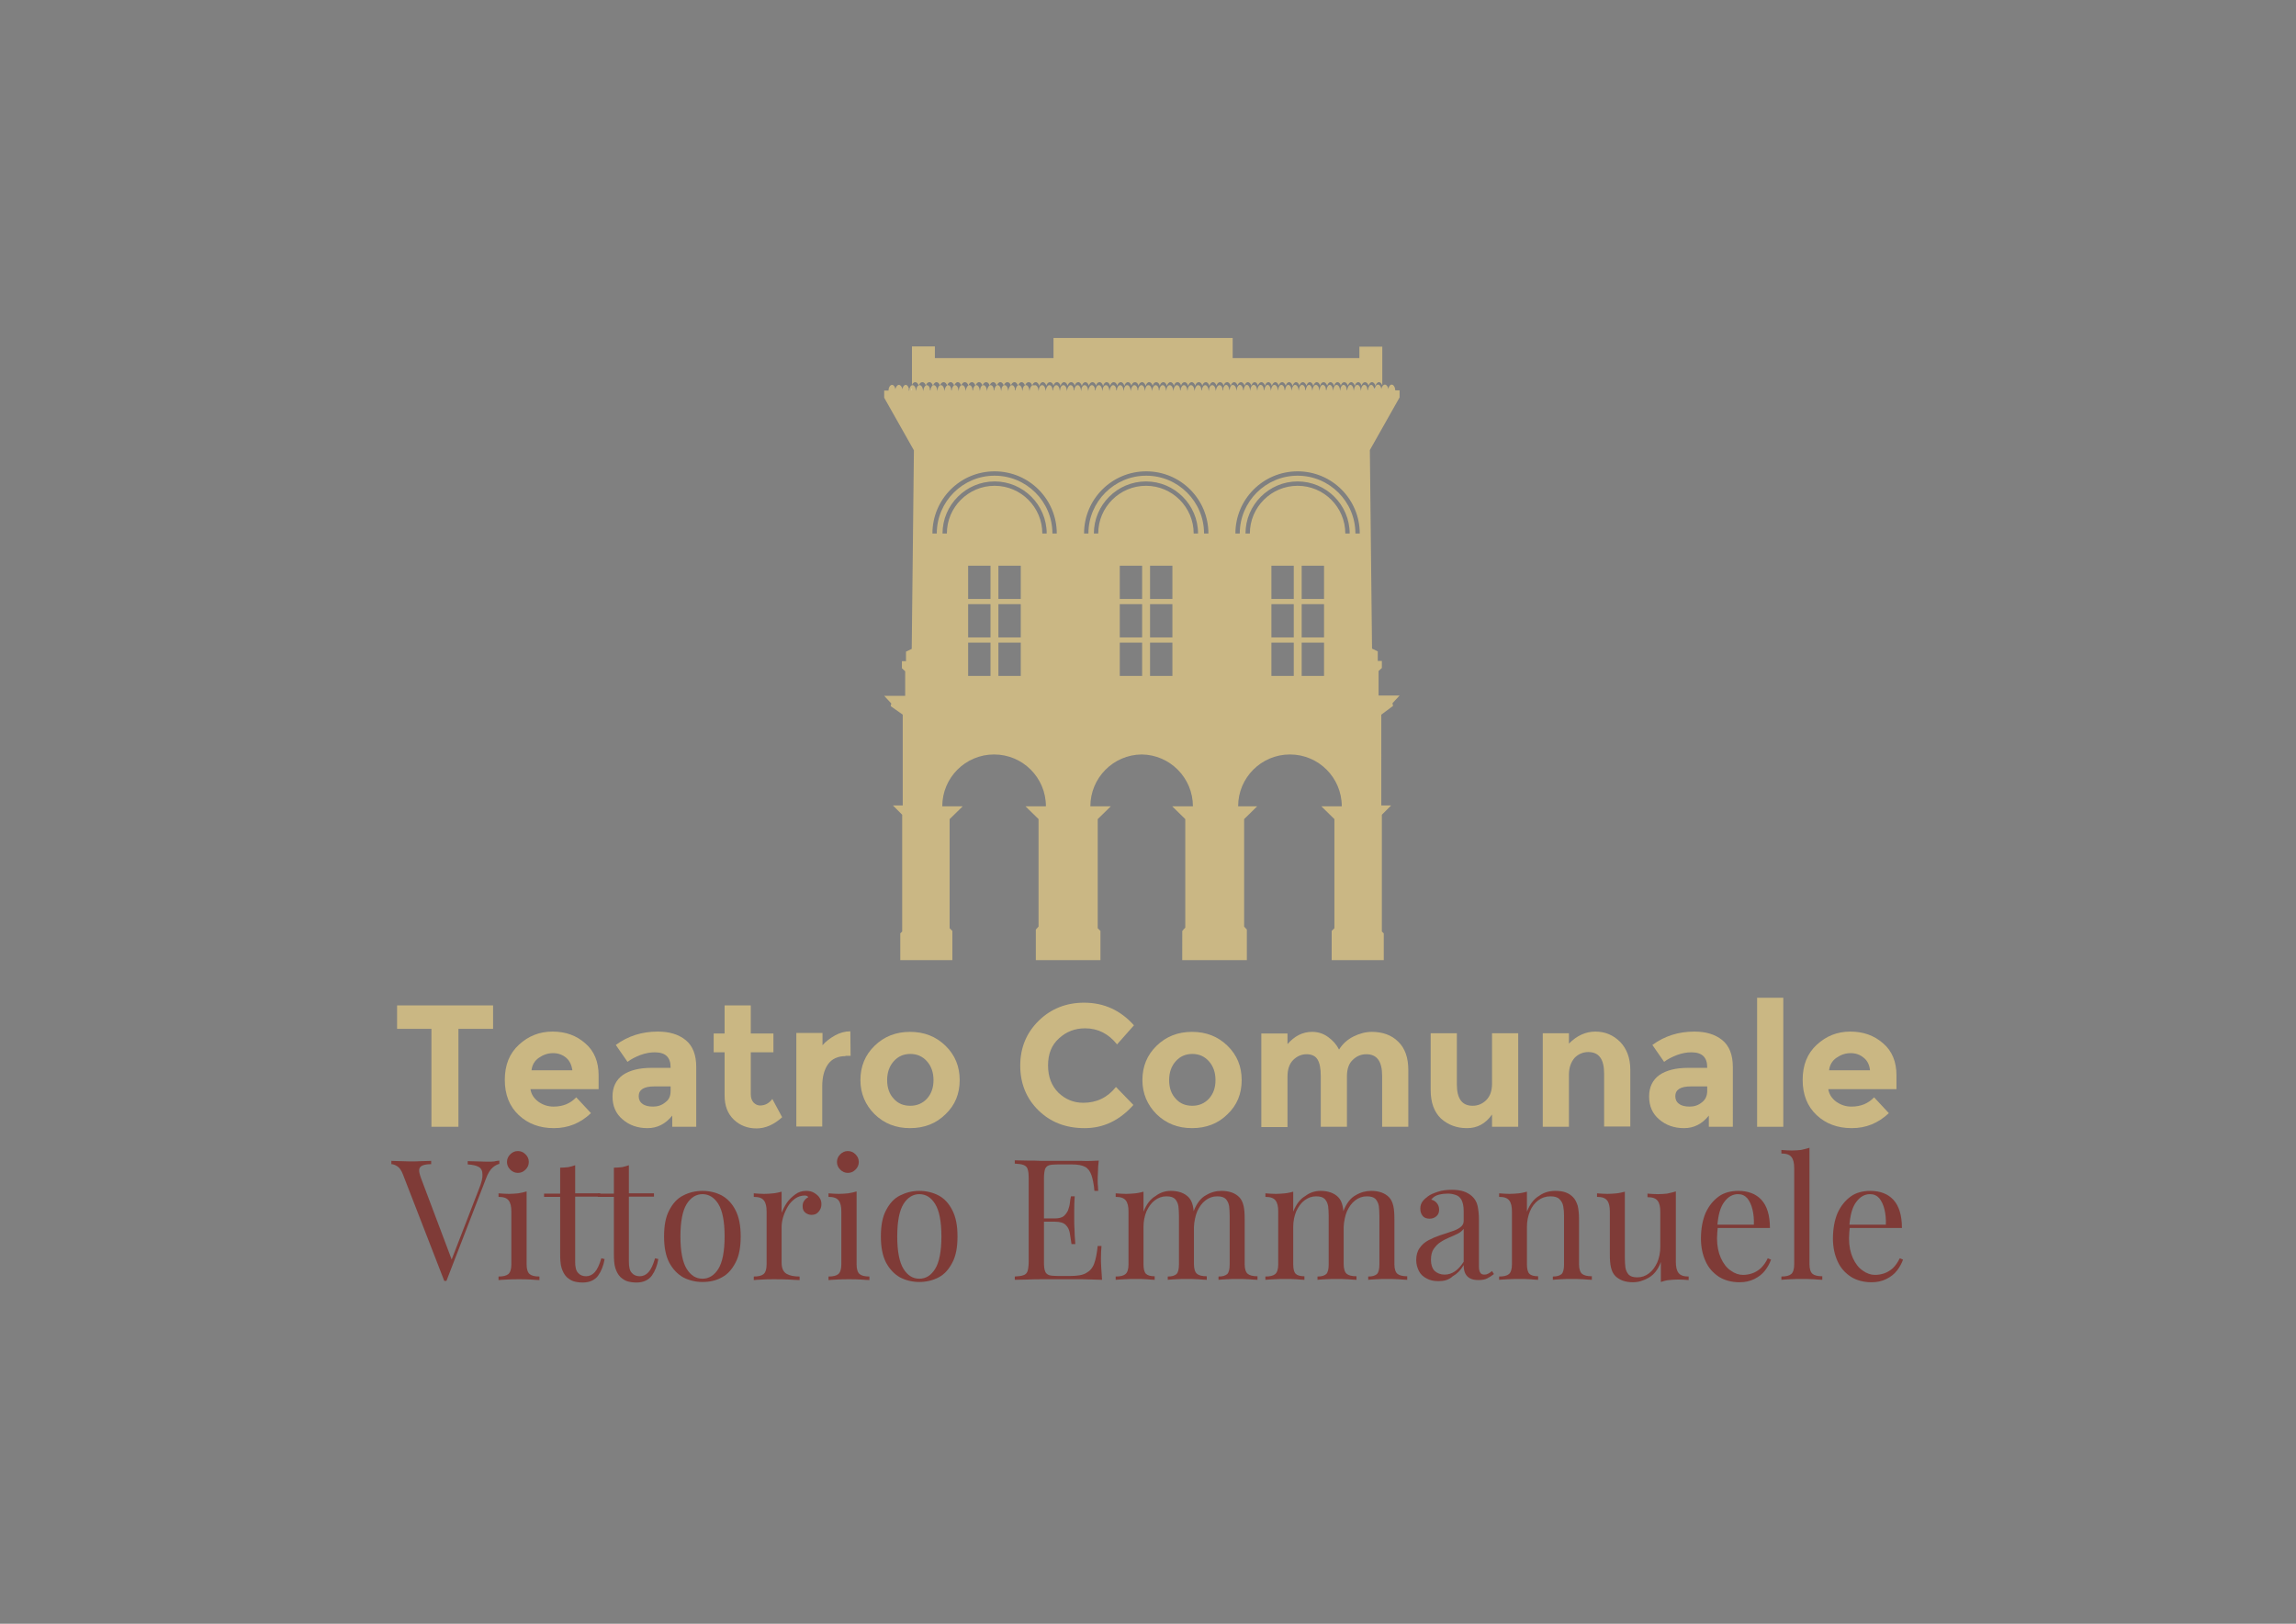 <?xml version="1.0" encoding="UTF-8"?> <svg xmlns="http://www.w3.org/2000/svg" xmlns:xlink="http://www.w3.org/1999/xlink" version="1.1" id="Livello_1" x="0px" y="0px" viewBox="0 0 841.9 595.3" style="enable-background:new 0 0 841.9 595.3;" xml:space="preserve"><rect x="0" y="0" width="841.9" height="595.3" fill="#808080" stroke="none"/> <style type="text/css"> .st0{fill:#CAB783;} .st1{fill:#7F3B37;} .st2{fill:#CAB784;} .st3{fill:#FFFFFF;} </style> <g> <path class="st0" d="M168.1,377.2v35.9h-9.9v-35.9h-12.6v-8.6h35.2v8.6H168.1z"></path> <path class="st0" d="M216.7,408.1c-3.9,3.7-8.4,5.5-13.6,5.5c-5.2,0-9.5-1.6-12.9-4.8c-3.4-3.2-5.1-7.5-5.1-12.9 c0-5.4,1.7-9.7,5.2-12.9c3.5-3.2,7.5-4.8,12.3-4.8s8.7,1.4,12,4.3c3.3,2.8,4.9,6.8,4.9,11.7v5.1h-25c0.3,1.9,1.3,3.4,2.9,4.6 c1.7,1.2,3.5,1.8,5.6,1.8c3.4,0,6.1-1.1,8.3-3.4L216.7,408.1z M207.6,387.8c-1.3-1.1-2.9-1.7-4.8-1.7c-1.9,0-3.6,0.6-5.2,1.7 c-1.6,1.1-2.5,2.7-2.7,4.6h15C209.6,390.5,208.9,388.9,207.6,387.8z"></path> <path class="st0" d="M255.5,413.1h-9V409c-2.5,3.1-5.5,4.6-9.1,4.6c-3.6,0-6.7-1.1-9.1-3.2c-2.5-2.1-3.7-4.9-3.7-8.4 c0-3.5,1.3-6.1,3.8-7.9c2.5-1.7,6-2.6,10.4-2.6h7.1v-0.2c0-3.7-1.9-5.5-5.8-5.5c-1.7,0-3.4,0.3-5.3,1c-1.8,0.7-3.4,1.5-4.7,2.5 l-4.3-6.2c4.5-3.3,9.6-4.9,15.4-4.9c4.2,0,7.6,1,10.2,3.1c2.6,2.1,3.9,5.4,3.9,9.9V413.1z M245.9,400v-1.7h-6 c-3.8,0-5.7,1.2-5.7,3.6c0,1.2,0.5,2.2,1.4,2.8c0.9,0.7,2.2,1,3.9,1c1.7,0,3.2-0.5,4.5-1.6C245.3,403.2,245.9,401.8,245.9,400z"></path> <path class="st0" d="M275.3,385.7v15.4c0,1.3,0.3,2.3,1,3.1c0.7,0.7,1.5,1.1,2.4,1.1c1.8,0,3.3-0.8,4.5-2.4l3.6,6.7 c-3,2.7-6.1,4.1-9.4,4.1c-3.3,0-6.1-1.1-8.3-3.2c-2.3-2.2-3.4-5.1-3.4-8.9v-15.8h-4v-6.9h4v-10.3h9.6v10.3h8.3v6.9H275.3z"></path> <path class="st0" d="M310,387.2c-2.8,0-5,1-6.4,3c-1.4,2-2.1,4.7-2.1,8v14.8H292v-34.3h9.6v4.5c1.2-1.4,2.8-2.6,4.6-3.6 c1.8-1,3.7-1.5,5.6-1.5l0.1,9H310z"></path> <path class="st0" d="M351.9,396c0,5-1.7,9.2-5.2,12.5c-3.4,3.4-7.8,5.1-13,5.1c-5.2,0-9.5-1.7-13-5.1c-3.4-3.4-5.2-7.6-5.2-12.5 c0-5,1.7-9.2,5.2-12.6s7.8-5.1,13-5.1c5.2,0,9.5,1.7,13,5.1C350.2,386.8,351.9,391,351.9,396z M325.3,396c0,2.8,0.8,5.1,2.4,6.8 c1.6,1.8,3.6,2.6,6.1,2.6s4.5-0.9,6.1-2.6c1.6-1.8,2.4-4,2.4-6.8c0-2.8-0.8-5.1-2.4-6.9c-1.6-1.8-3.6-2.7-6.1-2.7s-4.5,0.9-6.1,2.7 C326.1,390.9,325.3,393.2,325.3,396z"></path> <path class="st0" d="M397.2,404.3c4.9,0,8.9-1.9,12-5.8l6.4,6.6c-5.1,5.7-11,8.5-17.9,8.5c-6.9,0-12.5-2.2-16.9-6.5 c-4.4-4.3-6.7-9.8-6.7-16.4c0-6.6,2.3-12.1,6.8-16.5c4.5-4.4,10.1-6.6,16.6-6.6c7.3,0,13.4,2.8,18.3,8.3l-6.2,7 c-3.1-3.9-7-5.9-11.7-5.9c-3.7,0-6.9,1.2-9.6,3.7c-2.7,2.4-4,5.7-4,9.9s1.3,7.5,3.8,10C390.6,403,393.6,404.3,397.2,404.3z"></path> <path class="st0" d="M455.3,396c0,5-1.7,9.2-5.2,12.5c-3.4,3.4-7.8,5.1-13,5.1c-5.2,0-9.5-1.7-13-5.1c-3.4-3.4-5.2-7.6-5.2-12.5 c0-5,1.7-9.2,5.2-12.6s7.8-5.1,13-5.1c5.2,0,9.5,1.7,13,5.1C453.6,386.8,455.3,391,455.3,396z M428.7,396c0,2.8,0.8,5.1,2.4,6.8 c1.6,1.8,3.6,2.6,6.1,2.6s4.5-0.9,6.1-2.6c1.6-1.8,2.4-4,2.4-6.8c0-2.8-0.8-5.1-2.4-6.9c-1.6-1.8-3.6-2.7-6.1-2.7s-4.5,0.9-6.1,2.7 C429.5,390.9,428.7,393.2,428.7,396z"></path> <path class="st0" d="M493.9,394.6v18.5h-9.6v-18.7c0-2.7-0.4-4.7-1.2-6c-0.8-1.3-2.2-1.9-4-1.9s-3.5,0.7-4.9,2.1 c-1.4,1.4-2.1,3.4-2.1,6.1v18.5h-9.6v-34.3h9.6v3.9c2.6-3,5.6-4.5,9-4.5c2.2,0,4.1,0.6,5.9,1.9c1.8,1.3,3.1,2.8,4,4.6 c1.3-2.1,3.1-3.7,5.3-4.8c2.2-1.1,4.5-1.7,6.7-1.7c4,0,7.3,1.2,9.7,3.6c2.5,2.4,3.7,5.9,3.7,10.4v20.8h-9.6v-18.7 c0-5.3-1.9-7.9-5.8-7.9c-1.9,0-3.6,0.7-5,2.1C494.6,389.9,493.9,391.9,493.9,394.6z"></path> <path class="st0" d="M547.1,397.3v-18.5h9.6v34.3h-9.6v-4.5c-2.4,3.4-5.4,5-9.2,5c-3.8,0-6.9-1.2-9.5-3.5 c-2.5-2.4-3.8-5.8-3.8-10.5v-20.8h9.6v18.7c0,5.3,1.9,7.9,5.8,7.9c1.9,0,3.6-0.7,5-2.1C546.4,401.9,547.1,399.9,547.1,397.3z"></path> <path class="st0" d="M575.3,394v19.1h-9.6v-34.3h9.6v3.8c2.9-2.9,6.1-4.4,9.7-4.4c3.6,0,6.6,1.3,9.1,3.8c2.4,2.5,3.7,5.9,3.7,10.2 v20.8h-9.6v-19.4c0-5.3-1.9-7.9-5.8-7.9c-1.9,0-3.6,0.7-5,2.1C576.1,389.3,575.3,391.3,575.3,394z"></path> <path class="st0" d="M635.6,413.1h-9V409c-2.5,3.1-5.5,4.6-9.1,4.6c-3.6,0-6.7-1.1-9.1-3.2c-2.5-2.1-3.7-4.9-3.7-8.4 c0-3.5,1.3-6.1,3.8-7.9c2.5-1.7,6-2.6,10.4-2.6h7.1v-0.2c0-3.7-1.9-5.5-5.8-5.5c-1.7,0-3.4,0.3-5.3,1c-1.8,0.7-3.4,1.5-4.7,2.5 l-4.3-6.2c4.5-3.3,9.6-4.9,15.4-4.9c4.2,0,7.6,1,10.2,3.1c2.6,2.1,3.9,5.4,3.9,9.9V413.1z M626,400v-1.7h-6c-3.8,0-5.7,1.2-5.7,3.6 c0,1.2,0.5,2.2,1.4,2.8c0.9,0.7,2.2,1,3.9,1c1.7,0,3.2-0.5,4.5-1.6C625.3,403.2,626,401.8,626,400z"></path> <path class="st0" d="M653.9,413.1h-9.6v-47.3h9.6V413.1z"></path> <path class="st0" d="M692.6,408.1c-3.9,3.7-8.4,5.5-13.6,5.5c-5.2,0-9.5-1.6-12.9-4.8c-3.4-3.2-5.1-7.5-5.1-12.9 c0-5.4,1.7-9.7,5.2-12.9c3.5-3.2,7.5-4.8,12.3-4.8c4.7,0,8.7,1.4,12,4.3c3.3,2.8,4.9,6.8,4.9,11.7v5.1h-25c0.3,1.9,1.3,3.4,2.9,4.6 c1.7,1.2,3.5,1.8,5.6,1.8c3.4,0,6.1-1.1,8.3-3.4L692.6,408.1z M683.4,387.8c-1.3-1.1-2.9-1.7-4.8-1.7c-1.9,0-3.6,0.6-5.2,1.7 c-1.6,1.1-2.5,2.7-2.7,4.6h15C685.5,390.5,684.8,388.9,683.4,387.8z"></path> </g> <g> <path class="st1" d="M183.1,425.5v1.2c-0.8,0.2-1.6,0.6-2.5,1.4c-0.9,0.8-1.7,2.1-2.4,4l-14.5,37.5c-0.1,0-0.2,0-0.2,0 c-0.1,0-0.2,0-0.2,0c-0.1,0-0.2,0-0.2,0c-0.1,0-0.2,0-0.2,0l-15.1-38.9c-0.6-1.6-1.3-2.6-2.1-3.1c-0.8-0.5-1.5-0.8-2.2-0.8v-1.2 c0.8,0,1.8,0.1,3.1,0.1c1.2,0,2.4,0.1,3.6,0.1c1.6,0,3.1,0,4.5-0.1c1.4,0,2.5-0.1,3.4-0.1v1.2c-1.4,0-2.5,0.2-3.2,0.5 c-0.7,0.3-1.1,0.8-1.2,1.5s0.2,1.8,0.7,3.2l11.5,30.5l-1,1.1l10.8-27.9c0.9-2.2,1.3-4,1.2-5.2c0-1.3-0.5-2.2-1.4-2.7 c-0.9-0.5-2.2-0.8-4-0.9v-1.2c1.2,0,2.4,0.1,3.6,0.1c1.2,0,2.4,0.1,3.5,0.1c1.1,0,2,0,2.7-0.1C181.9,425.6,182.5,425.6,183.1,425.5 z"></path> <path class="st1" d="M193.1,436.8v26.8c0,1.7,0.4,2.9,1.1,3.5c0.7,0.6,1.9,0.9,3.6,0.9v1.3c-0.7,0-1.8-0.1-3.2-0.2 c-1.4-0.1-2.9-0.1-4.3-0.1c-1.4,0-2.8,0-4.3,0.1c-1.4,0.1-2.5,0.1-3.2,0.2V468c1.7,0,2.9-0.3,3.6-0.9c0.7-0.6,1.1-1.8,1.1-3.5 v-19.4c0-1.9-0.3-3.2-1-4.1c-0.7-0.9-1.9-1.3-3.7-1.3v-1.3c1.3,0.1,2.6,0.2,3.8,0.2c1.2,0,2.3-0.1,3.4-0.2 C191.2,437.3,192.2,437.1,193.1,436.8z M189.9,422c1.1,0,2,0.4,2.8,1.2c0.8,0.8,1.2,1.7,1.2,2.8c0,1.1-0.4,2-1.2,2.8 c-0.8,0.8-1.7,1.2-2.8,1.2c-1.1,0-2-0.4-2.8-1.2c-0.8-0.8-1.2-1.7-1.2-2.8c0-1.1,0.4-2,1.2-2.8C187.9,422.4,188.8,422,189.9,422z"></path> <path class="st1" d="M210.9,427.2v10.3h9.2v1.2h-9.2v23.9c0,1.9,0.3,3.3,1.1,4.1c0.7,0.8,1.7,1.2,2.9,1.2c1.2,0,2.3-0.5,3.2-1.5 c0.9-1,1.7-2.7,2.4-5.1l1.2,0.3c-0.4,2.4-1.2,4.4-2.4,6.1c-1.2,1.6-3.1,2.5-5.6,2.5c-1.4,0-2.6-0.2-3.5-0.5 c-0.9-0.3-1.7-0.9-2.4-1.5c-0.9-0.9-1.5-2.1-1.9-3.4c-0.4-1.3-0.5-3.1-0.5-5.3v-20.7h-5.9v-1.2h5.9v-9.5c1,0,2-0.1,3-0.2 C209.3,427.7,210.1,427.5,210.9,427.2z"></path> <path class="st1" d="M230.6,427.2v10.3h9.2v1.2h-9.2v23.9c0,1.9,0.3,3.3,1.1,4.1c0.7,0.8,1.7,1.2,2.9,1.2s2.3-0.5,3.2-1.5 c0.9-1,1.7-2.7,2.4-5.1l1.2,0.3c-0.4,2.4-1.2,4.4-2.4,6.1c-1.2,1.6-3.1,2.5-5.6,2.5c-1.4,0-2.6-0.2-3.5-0.5s-1.7-0.9-2.4-1.5 c-0.9-0.9-1.5-2.1-1.9-3.4c-0.4-1.3-0.5-3.1-0.5-5.3v-20.7h-5.9v-1.2h5.9v-9.5c1,0,2-0.1,3-0.2 C228.9,427.7,229.8,427.5,230.6,427.2z"></path> <path class="st1" d="M257.6,436.6c2.6,0,5,0.6,7.1,1.7c2.1,1.2,3.8,3,5,5.4c1.3,2.5,1.9,5.7,1.9,9.6c0,4-0.6,7.2-1.9,9.6 c-1.3,2.5-2.9,4.3-5,5.4c-2.1,1.2-4.5,1.7-7.1,1.7c-2.6,0-5-0.6-7.1-1.7c-2.1-1.2-3.8-3-5.1-5.4c-1.3-2.5-1.9-5.7-1.9-9.6 c0-4,0.6-7.2,1.9-9.6c1.3-2.5,2.9-4.3,5.1-5.4C252.6,437.2,255,436.6,257.6,436.6z M257.6,437.8c-2.3,0-4.3,1.2-5.8,3.6 c-1.5,2.4-2.3,6.4-2.3,11.9c0,5.5,0.8,9.5,2.3,11.9c1.5,2.4,3.4,3.6,5.8,3.6c2.3,0,4.3-1.2,5.8-3.6c1.5-2.4,2.3-6.4,2.3-11.9 c0-5.5-0.8-9.5-2.3-11.9C261.9,439,259.9,437.8,257.6,437.8z"></path> <path class="st1" d="M295.6,436.6c1.1,0,2.1,0.2,2.9,0.7c0.8,0.5,1.5,1,2,1.8c0.5,0.7,0.7,1.5,0.7,2.4c0,1-0.3,1.9-1,2.7 c-0.6,0.8-1.5,1.2-2.6,1.2c-0.9,0-1.6-0.3-2.3-0.8c-0.7-0.6-1-1.3-1-2.4c0-0.8,0.2-1.5,0.6-2c0.4-0.6,0.9-1,1.5-1.3 c-0.3-0.4-0.7-0.6-1.3-0.6c-1.3,0-2.5,0.4-3.5,1.1c-1.1,0.8-2,1.7-2.7,2.9c-0.7,1.2-1.3,2.5-1.7,3.8c-0.4,1.3-0.6,2.6-0.6,3.7v13.1 c0,2,0.6,3.4,1.8,4.1c1.2,0.7,2.8,1,4.8,1v1.3c-0.9,0-2.3-0.1-4-0.2c-1.7-0.1-3.6-0.1-5.5-0.1c-1.4,0-2.8,0-4.2,0.1 c-1.4,0.1-2.4,0.1-3.1,0.2V468c1.7,0,2.9-0.3,3.6-0.9c0.7-0.6,1.1-1.8,1.1-3.5v-19.4c0-1.9-0.3-3.2-1-4.1c-0.7-0.9-1.9-1.3-3.7-1.3 v-1.3c1.3,0.1,2.6,0.2,3.8,0.2c1.2,0,2.3-0.1,3.4-0.2c1.1-0.1,2.1-0.4,3-0.6v7.7c0.5-1.2,1.1-2.4,1.9-3.6c0.8-1.2,1.9-2.2,3.1-3.1 C292.8,437,294.1,436.6,295.6,436.6z"></path> <path class="st1" d="M314.1,436.8v26.8c0,1.7,0.4,2.9,1.1,3.5c0.7,0.6,1.9,0.9,3.6,0.9v1.3c-0.7,0-1.8-0.1-3.2-0.2 c-1.4-0.1-2.9-0.1-4.3-0.1c-1.4,0-2.8,0-4.3,0.1c-1.4,0.1-2.5,0.1-3.2,0.2V468c1.7,0,2.9-0.3,3.6-0.9c0.7-0.6,1.1-1.8,1.1-3.5 v-19.4c0-1.9-0.3-3.2-1-4.1c-0.7-0.9-1.9-1.3-3.7-1.3v-1.3c1.3,0.1,2.6,0.2,3.8,0.2c1.2,0,2.3-0.1,3.4-0.2 C312.2,437.3,313.2,437.1,314.1,436.8z M310.9,422c1.1,0,2,0.4,2.8,1.2c0.8,0.8,1.2,1.7,1.2,2.8c0,1.1-0.4,2-1.2,2.8 c-0.8,0.8-1.7,1.2-2.8,1.2c-1.1,0-2-0.4-2.8-1.2c-0.8-0.8-1.2-1.7-1.2-2.8c0-1.1,0.4-2,1.2-2.8C308.9,422.4,309.8,422,310.9,422z"></path> <path class="st1" d="M337.1,436.6c2.6,0,5,0.6,7.1,1.7s3.8,3,5,5.4c1.3,2.5,1.9,5.7,1.9,9.6c0,4-0.6,7.2-1.9,9.6 c-1.3,2.5-2.9,4.3-5,5.4s-4.5,1.7-7.1,1.7c-2.6,0-5-0.6-7.1-1.7c-2.1-1.2-3.8-3-5.1-5.4c-1.3-2.5-1.9-5.7-1.9-9.6 c0-4,0.6-7.2,1.9-9.6c1.3-2.5,2.9-4.3,5.1-5.4C332.2,437.2,334.5,436.6,337.1,436.6z M337.1,437.8c-2.3,0-4.3,1.2-5.8,3.6 c-1.5,2.4-2.3,6.4-2.3,11.9c0,5.5,0.8,9.5,2.3,11.9c1.5,2.4,3.4,3.6,5.8,3.6s4.3-1.2,5.8-3.6c1.5-2.4,2.3-6.4,2.3-11.9 c0-5.5-0.8-9.5-2.3-11.9C341.4,439,339.5,437.8,337.1,437.8z"></path> <path class="st1" d="M402.9,425.5c-0.2,1.4-0.3,2.8-0.3,4.2c-0.1,1.4-0.1,2.4-0.1,3.1c0,0.7,0,1.5,0.1,2.1c0,0.7,0.1,1.2,0.1,1.7 h-1.4c-0.2-2.4-0.6-4.4-1.1-5.8c-0.5-1.4-1.2-2.4-2.3-3c-1.1-0.6-2.7-0.9-4.9-0.9h-5.1c-1.4,0-2.5,0.1-3.2,0.3 c-0.7,0.2-1.2,0.7-1.5,1.4c-0.2,0.7-0.4,1.8-0.4,3.4v30.7c0,1.5,0.1,2.6,0.4,3.3c0.2,0.7,0.7,1.2,1.5,1.5c0.7,0.2,1.8,0.3,3.2,0.3 h4.5c2.6,0,4.6-0.3,5.9-1.1c1.3-0.7,2.3-1.8,2.9-3.4c0.6-1.6,1-3.7,1.3-6.5h1.4c-0.1,1.1-0.2,2.6-0.2,4.5c0,0.8,0,1.9,0.1,3.4 c0.1,1.5,0.2,3,0.3,4.5c-2.1-0.1-4.5-0.1-7.1-0.2c-2.6,0-5,0-7,0c-0.9,0-2.1,0-3.5,0c-1.4,0-3,0-4.6,0c-1.6,0-3.3,0-5,0.1 c-1.7,0-3.3,0.1-4.8,0.1v-1.2c1.4-0.1,2.5-0.2,3.2-0.5c0.7-0.2,1.2-0.7,1.5-1.5c0.2-0.7,0.4-1.9,0.4-3.3v-30.7 c0-1.5-0.1-2.6-0.4-3.4c-0.2-0.7-0.7-1.2-1.5-1.5c-0.7-0.3-1.8-0.4-3.2-0.5v-1.2c1.5,0,3.1,0.1,4.8,0.1c1.7,0,3.4,0,5,0.1 c1.6,0,3.2,0,4.6,0c1.4,0,2.6,0,3.5,0c1.9,0,4.1,0,6.5,0C398.9,425.7,401,425.6,402.9,425.5z M392.3,446.7v1.2H381v-1.2H392.3z M394.1,438.5c-0.2,2.3-0.2,4.1-0.2,5.4c0,1.2,0,2.4,0,3.4c0,1,0,2.2,0.1,3.4c0,1.2,0.1,3,0.3,5.4h-1.4c-0.2-1.3-0.4-2.6-0.6-3.9 c-0.2-1.3-0.7-2.3-1.5-3.1c-0.8-0.8-2.1-1.2-3.9-1.2v-1.2c1.4,0,2.4-0.3,3.1-0.8c0.7-0.6,1.2-1.3,1.6-2.1c0.3-0.9,0.6-1.8,0.7-2.7 s0.2-1.8,0.4-2.5H394.1z"></path> <path class="st1" d="M429.3,436.6c1.4,0,2.7,0.2,3.8,0.6c1.1,0.4,2,1,2.7,1.7c0.8,0.8,1.3,1.9,1.6,3.2c0.3,1.3,0.4,2.9,0.4,4.9 v16.5c0,1.7,0.4,2.9,1.1,3.5c0.7,0.6,1.9,0.9,3.6,0.9v1.3c-0.7,0-1.8-0.1-3.2-0.2c-1.4-0.1-2.8-0.1-4.2-0.1c-1.4,0-2.7,0-4,0.1 c-1.3,0.1-2.3,0.1-2.9,0.2V468c1.5,0,2.5-0.3,3.2-0.9c0.6-0.6,0.9-1.8,0.9-3.5v-17.9c0-1.3-0.1-2.5-0.2-3.5 c-0.2-1.1-0.6-1.9-1.2-2.6c-0.7-0.7-1.7-1-3.2-1c-1.6,0-3,0.5-4.3,1.5c-1.3,1-2.2,2.3-3,4c-0.7,1.7-1.1,3.6-1.1,5.7v13.7 c0,1.7,0.3,2.9,0.9,3.5c0.6,0.6,1.7,0.9,3.2,0.9v1.3c-0.7,0-1.6-0.1-2.9-0.2c-1.3-0.1-2.6-0.1-4-0.1c-1.4,0-2.8,0-4.2,0.1 c-1.4,0.1-2.5,0.1-3.2,0.2V468c1.7,0,2.9-0.3,3.6-0.9c0.7-0.6,1.1-1.8,1.1-3.5v-19.4c0-1.9-0.3-3.2-1-4.1c-0.7-0.9-1.9-1.3-3.7-1.3 v-1.3c1.3,0.1,2.6,0.2,3.8,0.2c1.2,0,2.3-0.1,3.4-0.2c1.1-0.1,2.1-0.4,3-0.6v7.3c1.1-2.7,2.5-4.6,4.4-5.7 C425.4,437.2,427.3,436.6,429.3,436.6z M447.9,436.6c1.4,0,2.7,0.2,3.8,0.6c1.1,0.4,2,1,2.7,1.7c0.8,0.8,1.3,1.9,1.6,3.2 c0.3,1.3,0.4,2.9,0.4,4.9v16.5c0,1.7,0.4,2.9,1.1,3.5c0.7,0.6,1.9,0.9,3.6,0.9v1.3c-0.7,0-1.8-0.1-3.2-0.2 c-1.4-0.1-2.8-0.1-4.2-0.1c-1.4,0-2.7,0-4,0.1c-1.3,0.1-2.3,0.1-2.9,0.2V468c1.5,0,2.5-0.3,3.2-0.9c0.6-0.6,0.9-1.8,0.9-3.5v-17.9 c0-1.3-0.1-2.5-0.2-3.5c-0.2-1.1-0.6-1.9-1.2-2.6c-0.7-0.7-1.7-1-3.2-1c-1.6,0-3,0.5-4.3,1.5c-1.3,1-2.2,2.3-3,4 c-0.7,1.7-1.1,3.6-1.1,5.7l-0.2-5.8c1.1-2.8,2.6-4.8,4.5-5.8C444,437.1,445.9,436.6,447.9,436.6z"></path> <path class="st1" d="M484.2,436.6c1.4,0,2.7,0.2,3.8,0.6c1.1,0.4,2,1,2.7,1.7c0.8,0.8,1.3,1.9,1.6,3.2c0.3,1.3,0.4,2.9,0.4,4.9 v16.5c0,1.7,0.4,2.9,1.1,3.5c0.7,0.6,1.9,0.9,3.6,0.9v1.3c-0.7,0-1.8-0.1-3.2-0.2c-1.4-0.1-2.8-0.1-4.2-0.1c-1.4,0-2.7,0-4,0.1 c-1.3,0.1-2.3,0.1-2.9,0.2V468c1.5,0,2.5-0.3,3.2-0.9c0.6-0.6,0.9-1.8,0.9-3.5v-17.9c0-1.3-0.1-2.5-0.2-3.5 c-0.2-1.1-0.6-1.9-1.2-2.6c-0.7-0.7-1.7-1-3.2-1c-1.6,0-3,0.5-4.3,1.5c-1.3,1-2.2,2.3-3,4c-0.7,1.7-1.1,3.6-1.1,5.7v13.7 c0,1.7,0.3,2.9,0.9,3.5c0.6,0.6,1.7,0.9,3.2,0.9v1.3c-0.7,0-1.6-0.1-2.9-0.2c-1.3-0.1-2.6-0.1-4-0.1c-1.4,0-2.8,0-4.2,0.1 c-1.4,0.1-2.5,0.1-3.2,0.2V468c1.7,0,2.9-0.3,3.6-0.9c0.7-0.6,1.1-1.8,1.1-3.5v-19.4c0-1.9-0.3-3.2-1-4.1c-0.7-0.9-1.9-1.3-3.7-1.3 v-1.3c1.3,0.1,2.6,0.2,3.8,0.2c1.2,0,2.3-0.1,3.4-0.2c1.1-0.1,2.1-0.4,3-0.6v7.3c1.1-2.7,2.5-4.6,4.4-5.7 C480.3,437.2,482.2,436.6,484.2,436.6z M502.8,436.6c1.4,0,2.7,0.2,3.8,0.6c1.1,0.4,2,1,2.7,1.7c0.8,0.8,1.3,1.9,1.6,3.2 c0.3,1.3,0.4,2.9,0.4,4.9v16.5c0,1.7,0.4,2.9,1.1,3.5c0.7,0.6,1.9,0.9,3.6,0.9v1.3c-0.7,0-1.8-0.1-3.2-0.2 c-1.4-0.1-2.8-0.1-4.2-0.1c-1.4,0-2.7,0-4,0.1c-1.3,0.1-2.3,0.1-2.9,0.2V468c1.5,0,2.5-0.3,3.2-0.9c0.6-0.6,0.9-1.8,0.9-3.5v-17.9 c0-1.3-0.1-2.5-0.2-3.5c-0.2-1.1-0.6-1.9-1.2-2.6c-0.7-0.7-1.7-1-3.2-1c-1.6,0-3,0.5-4.3,1.5c-1.3,1-2.2,2.3-3,4 c-0.7,1.7-1.1,3.6-1.1,5.7l-0.2-5.8c1.1-2.8,2.6-4.8,4.5-5.8C498.9,437.1,500.9,436.6,502.8,436.6z"></path> <path class="st1" d="M527.5,469.7c-1.7,0-3.2-0.3-4.4-1c-1.2-0.6-2.2-1.5-2.8-2.7c-0.6-1.2-1-2.5-1-4c0-1.8,0.4-3.3,1.3-4.5 c0.8-1.2,1.9-2.1,3.2-2.8c1.3-0.7,2.7-1.3,4.2-1.8c1.5-0.5,2.9-0.9,4.2-1.4c1.3-0.4,2.4-0.9,3.2-1.5c0.8-0.6,1.3-1.3,1.3-2.3v-3.8 c0-1.7-0.3-3-0.8-4c-0.5-0.9-1.2-1.5-2.1-1.8c-0.9-0.3-1.8-0.5-2.9-0.5c-1,0-2.1,0.1-3.3,0.4c-1.2,0.3-2.1,0.9-2.8,1.8 c0.8,0.2,1.5,0.6,2,1.2c0.6,0.7,0.9,1.5,0.9,2.5c0,1-0.3,1.8-1,2.4c-0.7,0.6-1.5,0.9-2.5,0.9c-1.2,0-2.1-0.4-2.6-1.1 c-0.6-0.8-0.8-1.6-0.8-2.6c0-1.1,0.3-1.9,0.8-2.6c0.5-0.7,1.2-1.3,2-1.9c0.9-0.7,2.2-1.2,3.7-1.7c1.5-0.5,3.2-0.7,5.1-0.7 c1.7,0,3.1,0.2,4.3,0.6c1.2,0.4,2.2,1,3,1.7c1.1,1,1.8,2.2,2.1,3.6c0.3,1.4,0.5,3.1,0.5,5.1v17.2c0,1,0.2,1.8,0.5,2.2 c0.3,0.5,0.8,0.7,1.5,0.7c0.5,0,0.9-0.1,1.3-0.3c0.4-0.2,0.9-0.5,1.5-1l0.7,1.1c-0.9,0.7-1.7,1.2-2.5,1.6c-0.8,0.4-1.8,0.6-3.2,0.6 c-1.2,0-2.2-0.2-3-0.6c-0.8-0.4-1.4-1-1.8-1.8c-0.4-0.8-0.6-1.8-0.6-3.1c-1.1,1.9-2.4,3.2-4,4.1 C531.2,469.3,529.4,469.7,527.5,469.7z M529.7,467.3c1.4,0,2.6-0.4,3.8-1.2c1.2-0.8,2.2-2,3.2-3.5v-12.1c-0.5,0.7-1.2,1.3-2.2,1.8 c-0.9,0.5-2,0.9-3.1,1.4c-1.1,0.5-2.2,1-3.2,1.7c-1,0.6-1.8,1.5-2.5,2.5c-0.7,1-1,2.4-1,4c0,1.6,0.4,3,1.3,4 C527,466.8,528.2,467.3,529.7,467.3z"></path> <path class="st1" d="M570.3,436.6c1.6,0,2.9,0.2,3.9,0.6c1.1,0.4,1.9,1,2.6,1.7c0.8,0.8,1.3,1.9,1.7,3.1c0.3,1.2,0.5,2.9,0.5,5 v16.5c0,1.7,0.4,2.9,1.1,3.5c0.7,0.6,1.9,0.9,3.6,0.9v1.3c-0.7,0-1.8-0.1-3.2-0.2c-1.4-0.1-2.8-0.1-4.2-0.1s-2.7,0-4,0.1 c-1.3,0.1-2.3,0.1-2.9,0.2V468c1.5,0,2.5-0.3,3.2-0.9c0.6-0.6,0.9-1.8,0.9-3.5v-17.9c0-1.3-0.1-2.5-0.3-3.5 c-0.2-1.1-0.7-1.9-1.4-2.6c-0.7-0.7-1.8-1-3.3-1c-1.7,0-3.2,0.5-4.5,1.5c-1.3,1-2.3,2.3-3,4c-0.7,1.7-1.1,3.6-1.1,5.7v13.7 c0,1.7,0.3,2.9,0.9,3.5c0.6,0.6,1.7,0.9,3.2,0.9v1.3c-0.7,0-1.6-0.1-2.9-0.2c-1.3-0.1-2.6-0.1-4-0.1c-1.4,0-2.8,0-4.2,0.1 c-1.4,0.1-2.5,0.1-3.2,0.2V468c1.7,0,2.9-0.3,3.6-0.9c0.7-0.6,1.1-1.8,1.1-3.5v-19.4c0-1.9-0.3-3.2-1-4.1c-0.7-0.9-1.9-1.3-3.7-1.3 v-1.3c1.3,0.1,2.6,0.2,3.8,0.2c1.2,0,2.3-0.1,3.4-0.2c1.1-0.1,2.1-0.4,3-0.6v7.3c1.1-2.8,2.6-4.7,4.5-5.8 C566.2,437.1,568.2,436.6,570.3,436.6z"></path> <path class="st1" d="M614.5,436.8v25.8c0,1.9,0.3,3.2,1,4.1s1.9,1.3,3.7,1.3v1.3c-1.3-0.1-2.6-0.2-3.8-0.2c-1.2,0-2.3,0.1-3.4,0.2 c-1.1,0.1-2.1,0.4-3,0.7v-7.3c-1,2.7-2.5,4.6-4.4,5.7c-1.9,1.1-3.8,1.7-5.8,1.7c-1.4,0-2.7-0.2-3.8-0.6c-1.1-0.4-2-1-2.7-1.7 c-0.8-0.8-1.3-1.9-1.6-3.2c-0.3-1.3-0.4-2.9-0.4-4.9v-15.5c0-1.9-0.3-3.2-1-4.1c-0.7-0.9-1.9-1.3-3.7-1.3v-1.3 c1.3,0.1,2.6,0.2,3.8,0.2c1.2,0,2.3-0.1,3.4-0.2c1.1-0.1,2.1-0.4,3-0.6v24.3c0,1.3,0.1,2.5,0.2,3.5c0.2,1.1,0.6,1.9,1.2,2.6 c0.7,0.7,1.7,1,3.2,1c1.6,0,3-0.5,4.3-1.5c1.3-1,2.2-2.3,3-4c0.7-1.7,1.1-3.6,1.1-5.7v-12.8c0-1.9-0.3-3.2-1-4.1 c-0.7-0.9-1.9-1.3-3.7-1.3v-1.3c1.3,0.1,2.6,0.2,3.8,0.2c1.2,0,2.3-0.1,3.4-0.2C612.6,437.3,613.6,437.1,614.5,436.8z"></path> <path class="st1" d="M637.4,436.6c3.6,0,6.5,1.1,8.5,3.3c2,2.2,3.1,5.6,3.1,10.3h-21.8l-0.1-1.2h16c0.1-2-0.1-3.9-0.5-5.6 c-0.4-1.7-1.1-3.1-1.9-4.1c-0.9-1-2-1.5-3.4-1.5c-1.9,0-3.6,0.9-5,2.8c-1.5,1.9-2.3,4.9-2.6,9l0.2,0.2c-0.1,0.6-0.1,1.3-0.2,2 c0,0.7-0.1,1.5-0.1,2.2c0,2.8,0.5,5.2,1.4,7.2c0.9,2,2.1,3.6,3.6,4.6c1.5,1.1,3,1.6,4.5,1.6c1.2,0,2.4-0.2,3.5-0.6 c1.1-0.4,2.1-1,3.1-1.9c0.9-0.9,1.8-2.1,2.5-3.6l1.2,0.5c-0.5,1.4-1.2,2.7-2.2,4c-1,1.3-2.3,2.3-3.9,3.1c-1.6,0.8-3.4,1.2-5.4,1.2 c-3,0-5.5-0.7-7.6-2c-2.1-1.4-3.8-3.2-4.9-5.7c-1.1-2.4-1.7-5.2-1.7-8.3c0-3.6,0.6-6.8,1.7-9.4c1.2-2.6,2.8-4.6,4.9-6.1 C632.1,437.3,634.6,436.6,637.4,436.6z"></path> <path class="st1" d="M663.5,420.8v42.7c0,1.7,0.4,2.9,1.1,3.5c0.7,0.6,1.9,0.9,3.6,0.9v1.3c-0.7,0-1.8-0.1-3.2-0.2 c-1.4-0.1-2.9-0.1-4.3-0.1c-1.4,0-2.8,0-4.3,0.1c-1.4,0.1-2.5,0.1-3.2,0.2V468c1.7,0,2.9-0.3,3.6-0.9c0.7-0.6,1.1-1.8,1.1-3.5 v-35.3c0-1.9-0.3-3.2-1-4.1c-0.7-0.9-1.9-1.3-3.7-1.3v-1.3c1.3,0.1,2.6,0.2,3.8,0.2c1.2,0,2.3-0.1,3.4-0.2 C661.6,421.3,662.6,421.1,663.5,420.8z"></path> <path class="st1" d="M685.8,436.6c3.6,0,6.5,1.1,8.5,3.3c2,2.2,3.1,5.6,3.1,10.3h-21.8l-0.1-1.2h16c0.1-2-0.1-3.9-0.5-5.6 c-0.4-1.7-1.1-3.1-1.9-4.1c-0.9-1-2-1.5-3.4-1.5c-1.9,0-3.6,0.9-5,2.8c-1.5,1.9-2.3,4.9-2.6,9l0.2,0.2c-0.1,0.6-0.1,1.3-0.2,2 c0,0.7-0.1,1.5-0.1,2.2c0,2.8,0.5,5.2,1.4,7.2c0.9,2,2.1,3.6,3.6,4.6c1.5,1.1,3,1.6,4.5,1.6c1.2,0,2.4-0.2,3.5-0.6 c1.1-0.4,2.1-1,3.1-1.9c0.9-0.9,1.8-2.1,2.5-3.6l1.2,0.5c-0.5,1.4-1.2,2.7-2.2,4c-1,1.3-2.3,2.3-3.9,3.1c-1.6,0.8-3.4,1.2-5.4,1.2 c-3,0-5.5-0.7-7.6-2c-2.1-1.4-3.8-3.2-4.9-5.7c-1.1-2.4-1.7-5.2-1.7-8.3c0-3.6,0.6-6.8,1.7-9.4c1.2-2.6,2.8-4.6,4.9-6.1 C680.5,437.3,683,436.6,685.8,436.6z"></path> </g> <g> <path class="st2" d="M510.8,258.8l-0.2-1l2.6-2.8h-7.7v-9l1.2-1.1v-2.6h-1.5v-3.5l-2.1-1l-0.8-72.8l10.9-19.3v-2.6h-1.6 c0-1.1-0.6-2.1-1.3-2.1c-0.6,0-1.1,0.7-1.2,1.6c-0.2-0.9-0.7-1.6-1.3-1.6c-0.6,0-1.1,0.7-1.3,1.6c-0.1-0.9-0.6-1.6-1.2-1.6 c-0.7,0-1.2,0.9-1.3,2l0,0.3l-0.1-0.6c-0.1-0.9-0.6-1.6-1.1-1.6c-0.6,0-1.1,0.9-1.2,1.9h-0.2c0-1.1-0.5-1.9-1.2-1.9 c-0.5,0-1,0.7-1.1,1.6l-0.1,0.6l-0.1-0.6c-0.1-0.9-0.6-1.6-1.2-1.6c-0.6,0-1,0.6-1.2,1.6l-0.1,0.6l-0.1-0.6 c-0.1-0.9-0.6-1.6-1.1-1.6c-0.6,0-1.1,0.9-1.2,1.9h-0.2c0-1.1-0.5-1.9-1.2-1.9c-0.5,0-1,0.7-1.1,1.6l-0.1,0.6l-0.1-0.6 c-0.1-0.9-0.6-1.6-1.2-1.6c-0.6,0-1,0.6-1.2,1.6l-0.1,0.6l-0.1-0.6c-0.1-0.9-0.6-1.6-1.1-1.6c-0.6,0-1.1,0.9-1.2,1.9h-0.2 c0-1.1-0.5-1.9-1.2-1.9c-0.5,0-1,0.7-1.1,1.6l-0.1,0.6l-0.1-0.6c-0.1-0.9-0.6-1.6-1.2-1.6c-0.6,0-1,0.6-1.2,1.6l-0.1,0.6l-0.1-0.6 c-0.1-0.9-0.6-1.6-1.1-1.6c-0.6,0-1.1,0.9-1.2,1.9h-0.2c0-1.1-0.5-1.9-1.2-1.9c-0.5,0-1,0.7-1.1,1.6l-0.1,0.6l-0.1-0.6 c-0.1-0.9-0.6-1.6-1.2-1.6s-1,0.6-1.2,1.6l-0.1,0.6l-0.1-0.6c-0.1-0.9-0.6-1.6-1.1-1.6c-0.6,0-1.1,0.9-1.2,1.9h-0.2 c0-1.1-0.5-1.9-1.2-1.9c-0.5,0-1,0.7-1.1,1.6l-0.1,0.6l-0.1-0.6c-0.1-0.9-0.6-1.6-1.2-1.6s-1,0.6-1.2,1.6l-0.1,0.6l-0.1-0.6 c-0.1-0.9-0.6-1.6-1.1-1.6c-0.6,0-1.1,0.9-1.2,1.9h-0.2c0-1.1-0.5-1.9-1.2-1.9c-0.5,0-1,0.7-1.1,1.6l-0.1,0.6l-0.1-0.6 c-0.1-0.9-0.6-1.6-1.2-1.6s-1,0.6-1.2,1.6l-0.1,0.6l-0.1-0.6c-0.1-0.9-0.6-1.6-1.1-1.6c-0.6,0-1.1,0.9-1.2,1.9h-0.2h0 c0-1-0.5-1.8-1.1-1.9c0,0-0.1,0-0.1,0c-0.5,0-1,0.7-1.1,1.6l-0.1,0.6l0-0.1l0,0.1l-0.1-0.6c-0.1-0.9-0.6-1.5-1.2-1.6c0,0,0,0,0,0 c-0.6,0-1.1,0.6-1.2,1.6l-0.1,0.4l-0.1-0.4c-0.1-0.9-0.6-1.6-1.1-1.6c0,0,0,0,0,0c0,0,0,0,0,0c-0.5,0-1,0.6-1.1,1.5 c0,0.2,0,0.3,0,0.5h-0.2c0-1.1-0.5-1.9-1.2-1.9c-0.5,0-1,0.7-1.2,1.6l-0.1,0.6l-0.1-0.6c-0.1-0.9-0.6-1.6-1.2-1.6s-1.1,0.6-1.2,1.6 l-0.1,0.6l-0.1-0.6c-0.1-0.9-0.6-1.6-1.2-1.6c-0.6,0-1.2,0.9-1.2,1.9h-0.2c0-1.1-0.5-1.9-1.2-1.9c-0.5,0-1,0.7-1.2,1.6l-0.1,0.6 l-0.1-0.6c-0.1-0.9-0.6-1.6-1.2-1.6s-1.1,0.6-1.2,1.6l-0.1,0.6l-0.1-0.6c-0.1-0.9-0.6-1.6-1.2-1.6c-0.6,0-1.2,0.9-1.2,1.9h-0.2 c0-1.1-0.5-1.9-1.2-1.9c-0.5,0-1,0.7-1.2,1.6l-0.1,0.6l-0.1-0.6c-0.1-0.9-0.6-1.6-1.2-1.6c-0.6,0-1.1,0.6-1.2,1.6l-0.1,0.6 l-0.1-0.6c-0.1-0.9-0.6-1.6-1.2-1.6c-0.6,0-1.2,0.9-1.2,1.9h-0.2c0-1.1-0.5-1.9-1.2-1.9c-0.5,0-1,0.7-1.2,1.6l-0.1,0.6l-0.1-0.6 c-0.1-0.9-0.6-1.6-1.2-1.6c-0.6,0-1.1,0.6-1.2,1.6l-0.1,0.6l-0.1-0.6c-0.1-0.9-0.6-1.6-1.2-1.6c-0.6,0-1.2,0.9-1.2,1.9h-0.2 c0-1.1-0.5-1.9-1.2-1.9c-0.5,0-1,0.7-1.2,1.6l-0.1,0.6l-0.1-0.6c-0.1-0.9-0.6-1.6-1.2-1.6c-0.6,0-1.1,0.6-1.2,1.6l-0.1,0.6 l-0.1-0.6c-0.1-0.9-0.6-1.6-1.2-1.6c-0.6,0-1.2,0.9-1.2,1.9h-0.2c0-1.1-0.5-1.9-1.2-1.9c-0.5,0-1,0.7-1.2,1.6l-0.1,0.6l-0.1-0.6 c-0.1-0.9-0.6-1.6-1.2-1.6c-0.6,0-1.1,0.6-1.2,1.6l-0.1,0.6l-0.1-0.6c-0.1-0.9-0.6-1.6-1.2-1.6c-0.6,0-1.2,0.9-1.2,1.9h-0.2 c0-1.1-0.5-1.9-1.2-1.9c-0.5,0-1,0.7-1.2,1.6l-0.1,0.6l-0.1-0.6c-0.1-0.9-0.6-1.6-1.2-1.6s-1.1,0.6-1.2,1.6l-0.1,0.6l-0.1-0.6 c-0.1-0.9-0.6-1.6-1.2-1.6c-0.6,0-1.2,0.9-1.2,1.9h-0.2c0-1.1-0.5-1.9-1.2-1.9c-0.5,0-1,0.7-1.2,1.6l-0.1,0.6l-0.1-0.6 c-0.1-0.9-0.6-1.6-1.2-1.6c-0.6,0-1.1,0.6-1.2,1.6l-0.1,0.6l-0.1-0.6c-0.1-0.9-0.6-1.6-1.2-1.6c-0.6,0-1.2,0.9-1.2,1.9h-0.2 c0-1.1-0.5-1.9-1.2-1.9c-0.5,0-1,0.7-1.2,1.6l-0.1,0.6l-0.1-0.6c-0.1-0.9-0.6-1.6-1.2-1.6c-0.6,0-1.1,0.6-1.2,1.6l-0.1,0.6 l-0.1-0.6c-0.1-0.9-0.6-1.6-1.2-1.6c-0.6,0-1.2,0.9-1.2,1.9H380c0-1.1-0.5-1.9-1.2-1.9c-0.5,0-1,0.7-1.2,1.6l-0.1,0.6l-0.1-0.6 c-0.1-0.9-0.6-1.6-1.2-1.6c-0.6,0-1.1,0.6-1.2,1.6l-0.1,0.6l-0.1-0.6c-0.1-0.9-0.6-1.6-1.2-1.6c-0.6,0-1.2,0.9-1.2,1.9h-0.2 c0-1.1-0.5-1.9-1.2-1.9c-0.5,0-1,0.7-1.2,1.6l-0.1,0.6l-0.1-0.6c-0.1-0.9-0.6-1.6-1.2-1.6s-1.1,0.6-1.2,1.6l-0.1,0.6l-0.1-0.6 c-0.1-0.9-0.6-1.6-1.2-1.6c-0.6,0-1.2,0.9-1.2,1.9h-0.2c0-1.1-0.5-1.9-1.2-1.9c-0.5,0-1,0.7-1.2,1.6l-0.1,0.6l-0.1-0.6 c-0.1-0.9-0.6-1.6-1.2-1.6c-0.6,0-1.1,0.6-1.2,1.6l-0.1,0.6l-0.1-0.6c-0.1-0.9-0.6-1.6-1.2-1.6c-0.6,0-1.2,0.9-1.2,1.9h-0.2 c0-1.1-0.5-1.9-1.2-1.9c-0.5,0-1,0.7-1.2,1.6l-0.1,0.6l-0.1-0.6c-0.1-0.9-0.6-1.6-1.2-1.6c-0.6,0-1.1,0.6-1.2,1.6l-0.1,0.6 l-0.1-0.6c-0.1-0.9-0.6-1.6-1.2-1.6c-0.6,0-1.2,0.9-1.2,1.9h-0.2c0-1.1-0.5-1.9-1.2-1.9c-0.5,0-1,0.7-1.2,1.6l-0.1,0.6l-0.1-0.6 c-0.1-0.9-0.6-1.6-1.2-1.6c-0.6,0-1.1,0.6-1.2,1.6l-0.1,0.6l-0.1-0.6c-0.1-0.9-0.6-1.6-1.2-1.6c-0.6,0-1.2,0.9-1.2,1.9h-0.2 c0-1.1-0.5-1.9-1.2-1.9c-0.5,0-1,0.7-1.2,1.6l-0.1,0.6l-0.1-0.6c-0.1-0.9-0.6-1.6-1.2-1.6s-1.1,0.6-1.2,1.6l-0.1,0.6l-0.1-0.6 c-0.1-0.9-0.6-1.6-1.2-1.6c-0.6,0-1.2,0.9-1.2,2l-0.2,0c0-0.2,0-0.4,0.1-0.6c-0.2-0.8-0.6-1.5-1.2-1.5c-0.6,0-1.1,0.7-1.2,1.6 c-0.2-0.9-0.7-1.6-1.3-1.6c-0.6,0-1.1,0.7-1.3,1.6c-0.1-0.9-0.6-1.6-1.2-1.6c-0.7,0-1.3,0.9-1.3,2.1h-1.6v2.6l10.9,19.3l-0.8,72.8 l-2.1,1v3.5h-1.5v2.6l1.2,1.1v9h-7.7l2.6,2.8l-0.2,1l4.4,3.1v33.3h-3.6l3.4,3.4v42.8l-0.7,0.7v9.8h17.7h1.4v-10.7l-1-1v-40l4.8-4.7 h-7.5c0-10.5,8.5-19,19-19c10.5,0,19,8.5,19,19h-7.5l4.8,4.7l0,39.4l-1,1.1l0,11.2h23.7v-10.7l-1-1v-40l4.8-4.7h-7.5 c0-10.4,8.4-18.9,18.8-19c10.4,0.1,18.8,8.6,18.8,19h-7.2h-0.4l4.8,4.7v39.8l-0.7,0.7v0.1l-0.4,0.4V352h23.7l0-11.2l-1-1.1l0-39.4 l4.8-4.7H454c0-10.5,8.5-19,19-19c10.5,0,19,8.5,19,19h-7.5l4.8,4.7v40l-1,1V352h1.4h17.7v-9.8l-0.7-0.7v-42.8l3.4-3.4h-3.6V262 L510.8,258.8z M363.2,247.8H355v-12.2h8.2V247.8z M363.2,233.7H355v-12.2h8.2V233.7z M363.2,219.6H355v-12.2h8.2V219.6z M374.3,247.8h-8.2v-12.2h8.2V247.8z M374.3,233.7h-8.2v-12.2h8.2V233.7z M374.3,219.6h-8.2v-12.2h8.2V219.6z M382.2,195.6 c0-9.6-7.8-17.5-17.5-17.5c-9.6,0-17.5,7.8-17.5,17.5h-1.6c0-10.5,8.6-19.1,19.1-19.1s19.1,8.6,19.1,19.1H382.2z M385.9,195.6 c0-11.7-9.5-21.2-21.2-21.2s-21.2,9.5-21.2,21.2h-1.6c0-12.6,10.2-22.8,22.8-22.8c12.6,0,22.8,10.2,22.8,22.8H385.9z M418.8,247.8 h-8.2v-12.2h8.2V247.8z M418.8,233.7h-8.2v-12.2h8.2V233.7z M418.8,219.6h-8.2v-12.2h8.2V219.6z M429.9,247.8h-8.2v-12.2h8.2V247.8 z M429.9,233.7h-8.2v-12.2h8.2V233.7z M429.9,219.6h-8.2v-12.2h8.2V219.6z M437.7,195.6c0-9.6-7.8-17.5-17.5-17.5 c-9.6,0-17.5,7.8-17.5,17.5h-1.6c0-10.5,8.6-19.1,19.1-19.1c10.5,0,19.1,8.6,19.1,19.1H437.7z M441.5,195.6 c0-11.7-9.5-21.2-21.2-21.2c-11.7,0-21.2,9.5-21.2,21.2h-1.6c0-12.6,10.2-22.8,22.8-22.8c12.6,0,22.8,10.2,22.8,22.8H441.5z M474.4,247.8h-8.2v-12.2h8.2V247.8z M474.4,233.7h-8.2v-12.2h8.2V233.7z M474.4,219.6h-8.2v-12.2h8.2V219.6z M485.5,247.8h-8.2 v-12.2h8.2V247.8z M485.5,233.7h-8.2v-12.2h8.2V233.7z M485.5,219.6h-8.2v-12.2h8.2V219.6z M493.3,195.6c0-9.6-7.8-17.5-17.5-17.5 c-9.6,0-17.5,7.8-17.5,17.5h-1.6c0-10.5,8.6-19.1,19.1-19.1c10.5,0,19.1,8.6,19.1,19.1H493.3z M497,195.6 c0-11.7-9.5-21.2-21.2-21.2c-11.7,0-21.2,9.5-21.2,21.2H453c0-12.6,10.2-22.8,22.8-22.8c12.6,0,22.8,10.2,22.8,22.8H497z"></path> <path class="st3" d="M503.9,143.2C503.9,143.2,503.9,143.2,503.9,143.2l0-0.8c0,0,0-0.1-0.1-0.1l0,0.5 C503.9,142.9,503.9,143,503.9,143.2z"></path> <path class="st3" d="M334.4,142.8l0-0.5c0,0.1-0.1,0.3-0.1,0.4c0,0.2,0.1,0.4,0.1,0.6C334.4,143,334.4,142.9,334.4,142.8z"></path> <path class="st2" d="M335.6,140.1c0.6,0,1,0.5,1.3,1.3c0.2-0.8,0.7-1.3,1.3-1.3s1.1,0.5,1.3,1.3c0.2-0.8,0.7-1.3,1.3-1.3 c0.6,0,1.1,0.6,1.3,1.4c0.2-0.8,0.7-1.4,1.3-1.4c0.6,0,1,0.5,1.3,1.3c0.2-0.8,0.7-1.3,1.3-1.3s1.1,0.5,1.3,1.3 c0.2-0.8,0.7-1.3,1.3-1.3c0.6,0,1.1,0.6,1.3,1.4c0.2-0.8,0.7-1.4,1.3-1.4c0.6,0,1,0.5,1.3,1.3c0.2-0.8,0.7-1.3,1.3-1.3 s1.1,0.5,1.3,1.3c0.2-0.8,0.7-1.3,1.3-1.3c0.6,0,1.1,0.6,1.3,1.4c0.2-0.8,0.7-1.4,1.3-1.4c0.6,0,1,0.5,1.3,1.3 c0.2-0.8,0.7-1.3,1.3-1.3s1.1,0.5,1.3,1.3c0.2-0.8,0.7-1.3,1.3-1.3c0.6,0,1.1,0.6,1.3,1.4c0.2-0.8,0.7-1.4,1.3-1.4 c0.6,0,1,0.5,1.3,1.3c0.2-0.8,0.7-1.3,1.3-1.3c0.6,0,1.1,0.5,1.3,1.3c0.2-0.8,0.7-1.3,1.3-1.3c0.6,0,1.1,0.6,1.3,1.4 c0.2-0.8,0.7-1.4,1.3-1.4c0.6,0,1,0.5,1.3,1.3c0.2-0.8,0.7-1.3,1.3-1.3s1.1,0.5,1.3,1.3c0.2-0.8,0.7-1.3,1.3-1.3 c0.6,0,1.1,0.6,1.3,1.4c0.2-0.8,0.7-1.4,1.3-1.4c0.6,0,1,0.5,1.3,1.3c0.2-0.8,0.7-1.3,1.3-1.3s1.1,0.5,1.3,1.3 c0.2-0.8,0.7-1.3,1.3-1.3c0.6,0,1.1,0.6,1.3,1.4c0.2-0.8,0.7-1.4,1.3-1.4c0.6,0,1,0.5,1.3,1.3c0.2-0.8,0.7-1.3,1.3-1.3 s1.1,0.5,1.3,1.3c0.2-0.8,0.7-1.3,1.3-1.3c0.6,0,1.1,0.6,1.3,1.4c0.2-0.8,0.7-1.4,1.3-1.4c0.6,0,1,0.5,1.3,1.3 c0.2-0.8,0.7-1.3,1.3-1.3c0.6,0,1.1,0.5,1.3,1.3c0.2-0.8,0.7-1.3,1.3-1.3c0.6,0,1.1,0.6,1.3,1.4c0.2-0.8,0.7-1.4,1.3-1.4 c0.6,0,1,0.5,1.3,1.3c0.2-0.8,0.7-1.3,1.3-1.3s1.1,0.5,1.3,1.3c0.2-0.8,0.7-1.3,1.3-1.3c0.6,0,1.1,0.6,1.3,1.4 c0.2-0.8,0.7-1.4,1.3-1.4c0.6,0,1,0.5,1.3,1.3c0.2-0.8,0.7-1.3,1.3-1.3s1.1,0.5,1.3,1.3c0.2-0.8,0.7-1.3,1.3-1.3 c0.6,0,1.1,0.6,1.3,1.4c0.2-0.8,0.7-1.4,1.3-1.4c0.6,0,1,0.5,1.3,1.3c0.2-0.8,0.7-1.3,1.3-1.3s1.1,0.5,1.3,1.3 c0.2-0.8,0.7-1.3,1.3-1.3c0.6,0,1.1,0.6,1.3,1.4c0.2-0.8,0.7-1.4,1.3-1.4c0.6,0,1,0.5,1.3,1.3c0.2-0.8,0.7-1.3,1.3-1.3 c0.6,0,1.1,0.5,1.3,1.3c0.2-0.8,0.7-1.3,1.3-1.3c0.6,0,1.1,0.6,1.3,1.4c0.2-0.8,0.7-1.4,1.3-1.4c0.6,0,1,0.5,1.3,1.3 c0.2-0.8,0.7-1.3,1.3-1.3c0.6,0,1.1,0.5,1.3,1.3c0.2-0.8,0.7-1.3,1.3-1.3c0.6,0,1.1,0.6,1.3,1.4c0.2-0.8,0.7-1.4,1.3-1.4 c0.6,0,1,0.5,1.3,1.3c0.2-0.8,0.7-1.3,1.3-1.3c0.6,0,1.1,0.5,1.3,1.3c0.2-0.8,0.7-1.3,1.3-1.3c0.6,0,1.1,0.6,1.3,1.4 c0.2-0.8,0.7-1.4,1.3-1.4c0,0,0,0,0,0c0,0,0,0,0,0c0.5,0,1,0.5,1.2,1.2c0.2-0.7,0.7-1.2,1.3-1.2c0,0,0,0,0,0c0,0,0,0,0,0 c0.5,0,1,0.5,1.3,1.3c0.2-0.8,0.7-1.3,1.2-1.3c0,0,0,0,0,0c0,0,0,0,0,0c0,0,0.1,0,0.1,0c0.5,0.1,1,0.6,1.2,1.3 c0.2-0.8,0.7-1.3,1.2-1.3c0.5,0,1,0.5,1.2,1.3c0.2-0.8,0.7-1.3,1.3-1.3c0.5,0,1,0.5,1.3,1.3c0.2-0.8,0.7-1.3,1.2-1.3 c0.6,0,1.1,0.6,1.3,1.4c0.2-0.8,0.7-1.4,1.3-1.4c0.5,0,1,0.5,1.2,1.3c0.2-0.8,0.7-1.3,1.3-1.3c0.5,0,1,0.5,1.3,1.3 c0.2-0.8,0.7-1.3,1.2-1.3c0.6,0,1.1,0.6,1.3,1.4c0.2-0.8,0.7-1.4,1.3-1.4c0.5,0,1,0.5,1.2,1.3c0.2-0.8,0.7-1.3,1.3-1.3 c0.5,0,1,0.5,1.3,1.3c0.2-0.8,0.7-1.3,1.2-1.3c0.6,0,1.1,0.6,1.3,1.4c0.2-0.8,0.7-1.4,1.3-1.4c0.5,0,1,0.5,1.2,1.3 c0.2-0.8,0.7-1.3,1.3-1.3c0.5,0,1,0.5,1.3,1.3c0.2-0.8,0.7-1.3,1.2-1.3c0.6,0,1.1,0.6,1.3,1.4c0.2-0.8,0.7-1.4,1.3-1.4 c0.5,0,1,0.5,1.2,1.3c0.2-0.8,0.7-1.3,1.3-1.3c0.5,0,1,0.5,1.3,1.3c0.2-0.8,0.7-1.3,1.2-1.3c0.6,0,1.1,0.6,1.3,1.4 c0.2-0.8,0.7-1.4,1.3-1.4c0.5,0,1,0.5,1.2,1.3c0.2-0.8,0.7-1.3,1.3-1.3c0.5,0,1,0.5,1.3,1.3c0.2-0.8,0.7-1.3,1.2-1.3 c0.6,0,1.1,0.6,1.3,1.4c0.2-0.8,0.7-1.4,1.3-1.4c0.5,0,0.9,0.5,1.2,1.2l0-14.2h-8.4v4.2H452v-7.4h-1.1h-63.5h-1.1v7.4h-43.5V127 h-8.4l0,14.2C334.6,140.5,335.1,140.1,335.6,140.1z"></path> </g> </svg> 
